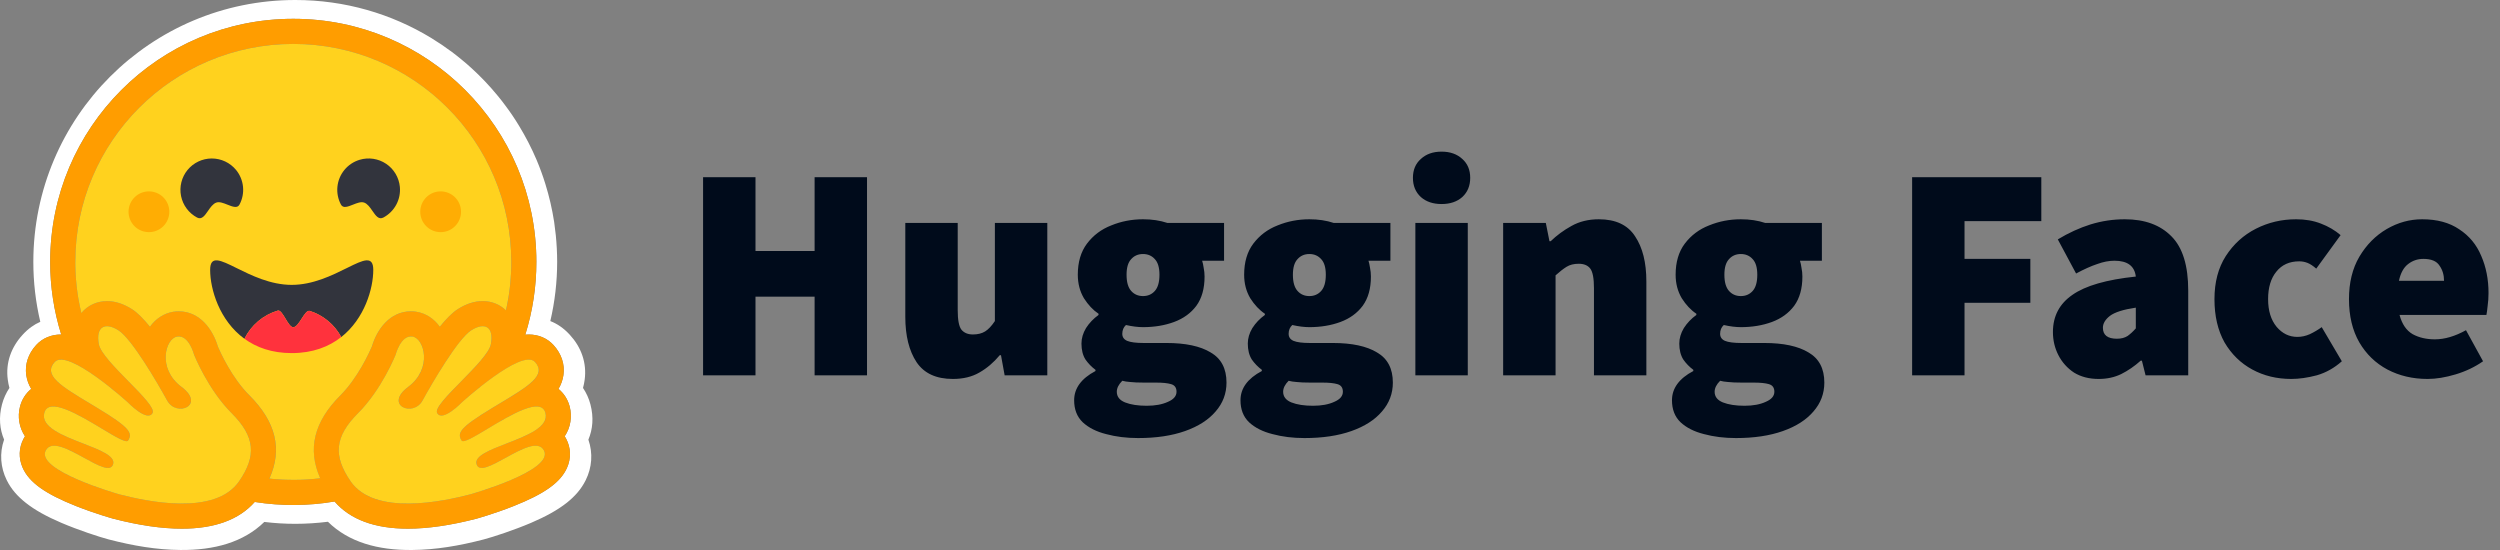 <?xml version="1.0" encoding="UTF-8"?> <svg xmlns="http://www.w3.org/2000/svg" width="200" height="44" viewBox="0 0 200 44" fill="none"><rect x="0" y="0" width="200" height="44" fill="#808080" stroke="none"/><path d="M56.246 30.024V14.178H60.439V20.078H65.168V14.178H69.361V30.024H65.168V23.734H60.439V30.024H56.246ZM76.227 30.316C74.894 30.316 73.927 29.869 73.326 28.975C72.724 28.065 72.424 26.855 72.424 25.343V17.835H76.617V24.807C76.617 25.587 76.714 26.107 76.909 26.367C77.12 26.627 77.429 26.757 77.835 26.757C78.225 26.757 78.55 26.676 78.811 26.513C79.071 26.351 79.331 26.074 79.591 25.684V17.835H83.784V30.024H80.371L80.078 28.415H79.981C79.493 29 78.949 29.463 78.347 29.804C77.762 30.145 77.055 30.316 76.227 30.316ZM91.051 35.045C90.125 35.045 89.271 34.94 88.491 34.728C87.711 34.533 87.086 34.216 86.614 33.778C86.159 33.339 85.932 32.754 85.932 32.022C85.932 31.064 86.5 30.284 87.638 29.682V29.585C87.327 29.354 87.055 29.074 86.834 28.756C86.622 28.415 86.517 27.992 86.517 27.488C86.517 27.066 86.639 26.651 86.882 26.245C87.142 25.839 87.476 25.489 87.882 25.197V25.099C87.443 24.807 87.053 24.392 86.712 23.856C86.387 23.303 86.224 22.678 86.224 21.979C86.224 20.971 86.468 20.143 86.956 19.493C87.459 18.826 88.109 18.339 88.906 18.03C89.702 17.705 90.547 17.542 91.441 17.542C92.156 17.542 92.806 17.64 93.391 17.835H97.925V20.858H96.17C96.219 21.004 96.26 21.191 96.292 21.418C96.341 21.646 96.365 21.881 96.365 22.125C96.365 23.084 96.146 23.864 95.707 24.466C95.268 25.051 94.675 25.481 93.927 25.758C93.18 26.034 92.351 26.172 91.441 26.172C91.035 26.172 90.58 26.115 90.076 26.001C89.881 26.18 89.783 26.416 89.783 26.708C89.783 26.968 89.913 27.155 90.173 27.269C90.45 27.383 90.888 27.439 91.49 27.439H93.318C94.846 27.439 96.024 27.692 96.853 28.195C97.698 28.683 98.12 29.487 98.12 30.608C98.12 31.486 97.828 32.258 97.243 32.925C96.674 33.591 95.861 34.111 94.805 34.484C93.749 34.858 92.497 35.045 91.051 35.045ZM91.441 23.686C91.831 23.686 92.148 23.547 92.392 23.271C92.635 22.995 92.757 22.564 92.757 21.979C92.757 21.41 92.635 20.996 92.392 20.736C92.148 20.46 91.831 20.322 91.441 20.322C91.051 20.322 90.734 20.46 90.49 20.736C90.246 20.996 90.125 21.41 90.125 21.979C90.125 22.564 90.246 22.995 90.49 23.271C90.734 23.547 91.051 23.686 91.441 23.686ZM91.734 32.461C92.416 32.461 92.985 32.356 93.44 32.144C93.895 31.949 94.122 31.681 94.122 31.34C94.122 31.015 93.976 30.812 93.684 30.73C93.407 30.649 93.009 30.608 92.489 30.608H91.538C91.051 30.608 90.677 30.592 90.417 30.56C90.173 30.544 89.962 30.511 89.783 30.462C89.491 30.755 89.344 31.047 89.344 31.34C89.344 31.73 89.564 32.014 90.003 32.193C90.458 32.372 91.035 32.461 91.734 32.461ZM104.359 35.045C103.432 35.045 102.579 34.94 101.799 34.728C101.019 34.533 100.393 34.216 99.922 33.778C99.467 33.339 99.239 32.754 99.239 32.022C99.239 31.064 99.808 30.284 100.946 29.682V29.585C100.634 29.354 100.362 29.074 100.141 28.756C99.93 28.415 99.824 27.992 99.824 27.488C99.824 27.066 99.946 26.651 100.19 26.245C100.45 25.839 100.783 25.489 101.19 25.197V25.099C100.751 24.807 100.361 24.392 100.019 23.856C99.694 23.303 99.532 22.678 99.532 21.979C99.532 20.971 99.776 20.143 100.263 19.493C100.767 18.826 101.417 18.339 102.213 18.03C103.01 17.705 103.855 17.542 104.748 17.542C105.464 17.542 106.114 17.64 106.699 17.835H111.233V20.858H109.478C109.526 21.004 109.567 21.191 109.6 21.418C109.648 21.646 109.673 21.881 109.673 22.125C109.673 23.084 109.453 23.864 109.014 24.466C108.576 25.051 107.983 25.481 107.235 25.758C106.487 26.034 105.659 26.172 104.748 26.172C104.342 26.172 103.887 26.115 103.383 26.001C103.188 26.18 103.091 26.416 103.091 26.708C103.091 26.968 103.221 27.155 103.481 27.269C103.757 27.383 104.196 27.439 104.797 27.439H106.626C108.153 27.439 109.331 27.692 110.16 28.195C111.005 28.683 111.428 29.487 111.428 30.608C111.428 31.486 111.135 32.258 110.55 32.925C109.981 33.591 109.169 34.111 108.113 34.484C107.056 34.858 105.805 35.045 104.359 35.045ZM104.748 23.686C105.138 23.686 105.455 23.547 105.699 23.271C105.943 22.995 106.065 22.564 106.065 21.979C106.065 21.41 105.943 20.996 105.699 20.736C105.455 20.46 105.138 20.322 104.748 20.322C104.359 20.322 104.041 20.46 103.798 20.736C103.554 20.996 103.432 21.41 103.432 21.979C103.432 22.564 103.554 22.995 103.798 23.271C104.041 23.547 104.359 23.686 104.748 23.686ZM105.041 32.461C105.724 32.461 106.292 32.356 106.748 32.144C107.202 31.949 107.43 31.681 107.43 31.34C107.43 31.015 107.284 30.812 106.991 30.73C106.715 30.649 106.317 30.608 105.797 30.608H104.846C104.359 30.608 103.985 30.592 103.725 30.56C103.481 30.544 103.27 30.511 103.091 30.462C102.798 30.755 102.652 31.047 102.652 31.34C102.652 31.73 102.872 32.014 103.31 32.193C103.765 32.372 104.342 32.461 105.041 32.461ZM113.229 30.024V17.835H117.422V30.024H113.229ZM115.326 16.323C114.643 16.323 114.091 16.137 113.668 15.763C113.246 15.373 113.034 14.861 113.034 14.227C113.034 13.593 113.246 13.089 113.668 12.716C114.091 12.325 114.643 12.131 115.326 12.131C116.008 12.131 116.561 12.325 116.983 12.716C117.406 13.089 117.617 13.593 117.617 14.227C117.617 14.861 117.406 15.373 116.983 15.763C116.561 16.137 116.008 16.323 115.326 16.323ZM120.252 30.024V17.835H123.665L123.957 19.297H124.055C124.542 18.826 125.095 18.42 125.713 18.079C126.346 17.721 127.078 17.542 127.907 17.542C129.255 17.542 130.222 17.997 130.808 18.908C131.409 19.801 131.709 21.004 131.709 22.515V30.024H127.517V23.052C127.517 22.272 127.419 21.752 127.224 21.491C127.029 21.231 126.72 21.101 126.298 21.101C125.908 21.101 125.583 21.183 125.323 21.345C125.062 21.508 124.77 21.735 124.445 22.028V30.024H120.252ZM138.877 35.045C137.951 35.045 137.098 34.94 136.317 34.728C135.538 34.533 134.912 34.216 134.441 33.778C133.985 33.339 133.758 32.754 133.758 32.022C133.758 31.064 134.327 30.284 135.464 29.682V29.585C135.153 29.354 134.881 29.074 134.66 28.756C134.449 28.415 134.343 27.992 134.343 27.488C134.343 27.066 134.465 26.651 134.709 26.245C134.969 25.839 135.302 25.489 135.708 25.197V25.099C135.269 24.807 134.879 24.392 134.538 23.856C134.213 23.303 134.05 22.678 134.05 21.979C134.05 20.971 134.294 20.143 134.782 19.493C135.286 18.826 135.936 18.339 136.732 18.03C137.528 17.705 138.373 17.542 139.267 17.542C139.982 17.542 140.632 17.64 141.217 17.835H145.751V20.858H143.996C144.045 21.004 144.086 21.191 144.118 21.418C144.167 21.646 144.191 21.881 144.191 22.125C144.191 23.084 143.972 23.864 143.533 24.466C143.094 25.051 142.501 25.481 141.754 25.758C141.006 26.034 140.177 26.172 139.267 26.172C138.861 26.172 138.406 26.115 137.902 26.001C137.707 26.18 137.61 26.416 137.61 26.708C137.61 26.968 137.74 27.155 138 27.269C138.276 27.383 138.715 27.439 139.316 27.439H141.144C142.672 27.439 143.85 27.692 144.679 28.195C145.524 28.683 145.947 29.487 145.947 30.608C145.947 31.486 145.654 32.258 145.069 32.925C144.5 33.591 143.688 34.111 142.631 34.484C141.575 34.858 140.323 35.045 138.877 35.045ZM139.267 23.686C139.657 23.686 139.974 23.547 140.218 23.271C140.462 22.995 140.583 22.564 140.583 21.979C140.583 21.41 140.462 20.996 140.218 20.736C139.974 20.46 139.657 20.322 139.267 20.322C138.877 20.322 138.56 20.46 138.317 20.736C138.073 20.996 137.951 21.41 137.951 21.979C137.951 22.564 138.073 22.995 138.317 23.271C138.56 23.547 138.877 23.686 139.267 23.686ZM139.56 32.461C140.242 32.461 140.811 32.356 141.266 32.144C141.721 31.949 141.949 31.681 141.949 31.34C141.949 31.015 141.802 30.812 141.51 30.73C141.234 30.649 140.835 30.608 140.315 30.608H139.365C138.877 30.608 138.503 30.592 138.243 30.56C138 30.544 137.788 30.511 137.61 30.462C137.317 30.755 137.171 31.047 137.171 31.34C137.171 31.73 137.39 32.014 137.829 32.193C138.284 32.372 138.861 32.461 139.56 32.461ZM152.97 30.024V14.178H163.305V17.689H157.162V20.711H162.428V24.222H157.162V30.024H152.97ZM167.891 30.316C167.127 30.316 166.469 30.145 165.916 29.804C165.389 29.456 164.96 28.978 164.673 28.415C164.38 27.846 164.234 27.228 164.234 26.562C164.234 25.294 164.754 24.303 165.794 23.588C166.834 22.857 168.525 22.369 170.865 22.125C170.767 21.28 170.198 20.858 169.158 20.858C168.72 20.858 168.256 20.947 167.769 21.126C167.281 21.288 166.721 21.54 166.087 21.881L164.624 19.151C165.486 18.631 166.355 18.233 167.232 17.957C168.125 17.681 169.053 17.541 169.987 17.542C171.58 17.542 172.823 17.997 173.717 18.908C174.611 19.801 175.058 21.248 175.058 23.247V30.024H171.645L171.352 28.853H171.255C170.767 29.292 170.247 29.65 169.695 29.926C169.158 30.186 168.557 30.316 167.891 30.316ZM169.353 27.098C169.695 27.098 169.979 27.025 170.207 26.879C170.434 26.716 170.653 26.513 170.865 26.27V24.612C169.873 24.758 169.183 24.977 168.793 25.27C168.419 25.563 168.232 25.88 168.232 26.221C168.232 26.806 168.606 27.098 169.353 27.098ZM183.3 30.316C182.147 30.316 181.106 30.064 180.18 29.56C179.254 29.057 178.514 28.333 177.962 27.391C177.425 26.432 177.157 25.278 177.157 23.929C177.157 22.58 177.458 21.435 178.059 20.492C178.677 19.533 179.481 18.802 180.473 18.298C181.464 17.794 182.536 17.542 183.69 17.542C184.422 17.542 185.08 17.656 185.665 17.884C186.266 18.111 186.794 18.42 187.249 18.81L185.299 21.491C185.039 21.264 184.804 21.11 184.592 21.028C184.383 20.947 184.159 20.906 183.934 20.907C183.154 20.907 182.545 21.183 182.106 21.735C181.667 22.272 181.448 23.003 181.448 23.929C181.448 24.856 181.675 25.595 182.13 26.148C182.585 26.684 183.138 26.952 183.788 26.952C184.129 26.952 184.462 26.879 184.787 26.733C185.121 26.575 185.439 26.387 185.738 26.172L187.347 28.902C186.746 29.439 186.079 29.812 185.348 30.024C184.617 30.218 183.934 30.316 183.3 30.316ZM194.207 30.316C193.021 30.316 191.948 30.064 190.989 29.56C190.047 29.057 189.299 28.333 188.746 27.391C188.194 26.432 187.918 25.278 187.918 23.929C187.918 22.613 188.194 21.483 188.746 20.541C189.315 19.582 190.047 18.843 190.94 18.322C191.834 17.802 192.777 17.542 193.768 17.542C194.971 17.542 195.962 17.811 196.742 18.347C197.539 18.867 198.124 19.574 198.497 20.468C198.887 21.361 199.082 22.353 199.082 23.442C199.082 23.799 199.058 24.149 199.009 24.49C198.977 24.815 198.944 25.051 198.912 25.197H191.964C192.159 25.928 192.509 26.44 193.012 26.733C193.516 27.009 194.109 27.147 194.792 27.147C195.572 27.147 196.401 26.903 197.279 26.416L198.644 28.902C197.994 29.357 197.262 29.707 196.45 29.95C195.637 30.194 194.89 30.316 194.207 30.316ZM191.915 22.466H195.523C195.523 21.995 195.401 21.589 195.158 21.248C194.93 20.89 194.5 20.711 193.866 20.711C193.411 20.711 193.004 20.85 192.647 21.126C192.289 21.402 192.045 21.849 191.915 22.466Z" fill="#000B1B"></path><path d="M47.233 32.345C47.11 31.879 46.91 31.436 46.641 31.035C46.699 30.824 46.742 30.61 46.772 30.393C46.962 29.018 46.486 27.759 45.587 26.785C45.1 26.253 44.579 25.901 44.026 25.686C44.389 24.134 44.572 22.546 44.573 20.952C44.573 20.225 44.532 19.512 44.463 18.809C44.427 18.459 44.384 18.108 44.333 17.76C44.174 16.73 43.94 15.714 43.63 14.72C43.428 14.066 43.193 13.423 42.928 12.793C42.53 11.859 42.065 10.955 41.538 10.088C41.191 9.511 40.814 8.953 40.408 8.417C40.209 8.146 40.002 7.882 39.786 7.624C39.147 6.847 38.452 6.117 37.707 5.441C37.46 5.213 37.206 4.994 36.944 4.782C36.688 4.568 36.425 4.36 36.157 4.16C35.617 3.758 35.059 3.381 34.485 3.031C31.314 1.104 27.595 0 23.62 0C12.047 0 2.667 9.38 2.667 20.953C2.666 22.567 2.853 24.175 3.224 25.745C2.727 25.961 2.25 26.297 1.808 26.784C0.91 27.758 0.433 29.012 0.624 30.387C0.653 30.606 0.696 30.822 0.754 31.035C0.486 31.436 0.286 31.879 0.162 32.345C-0.114 33.395 -0.023 34.341 0.328 35.17C-0.054 36.255 0.042 37.409 0.539 38.413C0.9 39.145 1.417 39.712 2.054 40.219C2.812 40.821 3.761 41.334 4.905 41.824C6.27 42.407 7.936 42.954 8.694 43.154C10.651 43.661 12.528 43.982 14.431 43.998C17.141 44.023 19.475 43.386 21.146 41.755C21.967 41.855 22.793 41.906 23.62 41.906C24.494 41.904 25.366 41.849 26.234 41.741C27.901 43.382 30.244 44.025 32.964 43.999C34.866 43.984 36.742 43.663 38.695 43.155C39.458 42.955 41.123 42.408 42.489 41.826C43.634 41.334 44.582 40.822 45.345 40.22C45.977 39.714 46.494 39.147 46.856 38.414C47.358 37.41 47.448 36.256 47.071 35.172C47.419 34.343 47.509 33.394 47.233 32.345ZM45.291 35.1C45.676 35.83 45.701 36.655 45.361 37.422C44.847 38.587 43.569 39.503 41.086 40.487C39.543 41.1 38.129 41.491 38.117 41.495C36.075 42.024 34.228 42.293 32.63 42.293C29.983 42.293 28.014 41.563 26.765 40.12C24.652 40.48 22.495 40.492 20.379 40.156C19.128 41.575 17.17 42.293 14.545 42.293C12.947 42.293 11.1 42.024 9.059 41.495C9.046 41.491 7.633 41.1 6.089 40.487C3.607 39.503 2.328 38.587 1.814 37.422C1.475 36.655 1.499 35.83 1.884 35.1C1.92 35.033 1.957 34.966 1.998 34.903C1.768 34.556 1.613 34.165 1.545 33.755C1.476 33.345 1.495 32.925 1.601 32.523C1.753 31.942 2.069 31.459 2.498 31.113C2.291 30.773 2.156 30.396 2.099 30.003C1.976 29.148 2.26 28.295 2.898 27.599C3.395 27.058 4.097 26.76 4.875 26.76H4.896C4.31 24.88 4.012 22.922 4.014 20.952C4.014 10.212 12.721 1.505 23.463 1.505C34.205 1.505 42.912 10.211 42.912 20.952C42.913 22.927 42.614 24.89 42.024 26.774C42.117 26.765 42.21 26.76 42.3 26.76C43.078 26.76 43.78 27.058 44.277 27.6C44.915 28.295 45.199 29.149 45.076 30.003C45.019 30.396 44.884 30.774 44.678 31.113C45.106 31.46 45.422 31.943 45.575 32.523C45.68 32.926 45.699 33.346 45.63 33.756C45.562 34.166 45.407 34.557 45.177 34.903C45.218 34.966 45.256 35.033 45.291 35.1Z" fill="white"></path><path d="M45.177 34.903C45.407 34.557 45.562 34.166 45.63 33.756C45.699 33.346 45.68 32.926 45.575 32.523C45.422 31.943 45.106 31.46 44.678 31.113C44.884 30.774 45.019 30.397 45.076 30.004C45.199 29.149 44.916 28.296 44.277 27.6C43.78 27.058 43.078 26.76 42.3 26.76C42.209 26.76 42.117 26.765 42.024 26.774C42.613 24.89 42.912 22.927 42.91 20.953C42.91 10.213 34.203 1.505 23.462 1.505C12.722 1.505 4.013 10.212 4.013 20.953C4.011 22.922 4.309 24.88 4.895 26.76H4.875C4.097 26.76 3.394 27.058 2.897 27.599C2.26 28.295 1.976 29.149 2.099 30.003C2.155 30.396 2.291 30.774 2.497 31.113C2.069 31.46 1.753 31.943 1.6 32.523C1.495 32.925 1.476 33.346 1.545 33.756C1.613 34.166 1.768 34.557 1.998 34.903C1.957 34.967 1.919 35.033 1.884 35.101C1.5 35.831 1.475 36.655 1.814 37.423C2.329 38.587 3.607 39.504 6.089 40.488C7.633 41.1 9.046 41.492 9.059 41.495C11.101 42.025 12.947 42.294 14.545 42.294C17.17 42.294 19.128 41.576 20.379 40.157C22.495 40.493 24.652 40.481 26.765 40.121C28.014 41.563 29.983 42.294 32.63 42.294C34.229 42.294 36.075 42.025 38.117 41.495C38.129 41.492 39.542 41.1 41.086 40.488C43.569 39.504 44.847 38.587 45.361 37.423C45.701 36.655 45.676 35.831 45.292 35.101C45.256 35.033 45.218 34.967 45.177 34.903ZM19.484 37.937C19.377 38.125 19.261 38.309 19.138 38.488C18.815 38.961 18.39 39.322 17.896 39.592C16.953 40.106 15.758 40.286 14.545 40.286C12.629 40.286 10.664 39.837 9.562 39.551C9.508 39.537 2.812 37.646 3.66 36.036C3.802 35.766 4.037 35.657 4.333 35.657C5.526 35.657 7.7 37.435 8.634 37.435C8.843 37.435 8.99 37.346 9.05 37.129C9.448 35.701 2.999 35.101 3.543 33.034C3.638 32.668 3.898 32.519 4.264 32.519C5.842 32.519 9.384 35.294 10.125 35.294C10.182 35.294 10.222 35.278 10.245 35.243L10.254 35.227C10.602 34.653 10.402 34.235 8.02 32.776L7.791 32.637C5.17 31.05 3.33 30.096 4.377 28.957C4.497 28.825 4.668 28.767 4.875 28.767C5.121 28.767 5.418 28.849 5.746 28.987C7.131 29.571 9.049 31.163 9.851 31.858C10.087 32.063 10.226 32.189 10.226 32.189C10.226 32.189 11.241 33.244 11.855 33.244C11.996 33.244 12.116 33.189 12.197 33.051C12.633 32.318 8.156 28.925 7.903 27.525C7.732 26.577 8.023 26.096 8.562 26.096C8.818 26.096 9.13 26.205 9.475 26.424C10.546 27.104 12.611 30.654 13.368 32.035C13.621 32.498 14.054 32.694 14.444 32.694C15.218 32.694 15.823 31.924 14.515 30.947C12.549 29.475 13.239 27.071 14.178 26.923C14.218 26.917 14.258 26.914 14.298 26.913C15.152 26.913 15.528 28.384 15.528 28.384C15.528 28.384 16.631 31.154 18.526 33.048C20.246 34.767 20.486 36.177 19.484 37.937ZM25.612 38.261L25.514 38.273L25.346 38.292C25.258 38.301 25.17 38.31 25.081 38.318L24.995 38.326L24.916 38.333L24.804 38.342C24.763 38.344 24.722 38.348 24.68 38.35L24.557 38.358L24.53 38.36L24.433 38.366L24.392 38.368L24.277 38.374L24.143 38.379L24.021 38.383L23.94 38.386H23.899C23.874 38.386 23.849 38.387 23.824 38.387H23.783C23.758 38.387 23.733 38.387 23.708 38.389L23.605 38.39H23.461C23.348 38.39 23.235 38.389 23.123 38.387L23.032 38.385C23.006 38.385 22.98 38.383 22.954 38.382L22.858 38.379L22.738 38.375L22.63 38.37L22.602 38.369L22.499 38.364C22.47 38.362 22.442 38.361 22.413 38.359L22.347 38.355C22.263 38.349 22.18 38.343 22.096 38.337L22.009 38.33L21.898 38.321L21.769 38.309C21.697 38.302 21.625 38.295 21.553 38.287H21.55C22.601 35.941 22.069 33.75 19.944 31.626C18.551 30.234 17.623 28.178 17.431 27.727C17.042 26.391 16.011 24.906 14.3 24.906C14.155 24.907 14.011 24.918 13.867 24.941C13.118 25.058 12.462 25.49 11.995 26.14C11.489 25.511 10.998 25.012 10.554 24.729C9.884 24.305 9.216 24.089 8.565 24.089C7.753 24.089 7.026 24.423 6.52 25.028L6.507 25.044L6.479 24.924L6.478 24.919C6.381 24.507 6.3 24.091 6.235 23.673C6.235 23.67 6.235 23.668 6.234 23.665L6.219 23.57C6.212 23.519 6.204 23.468 6.197 23.417C6.191 23.374 6.185 23.332 6.179 23.289C6.174 23.247 6.168 23.204 6.163 23.162C6.157 23.119 6.152 23.076 6.147 23.034C6.142 22.993 6.138 22.953 6.133 22.912L6.132 22.902C6.111 22.715 6.093 22.528 6.078 22.341L6.07 22.232C6.068 22.203 6.066 22.173 6.064 22.142C6.064 22.136 6.063 22.128 6.063 22.122L6.055 22.002C6.052 21.958 6.05 21.915 6.048 21.871C6.046 21.828 6.043 21.785 6.041 21.741L6.037 21.627L6.035 21.593L6.032 21.487L6.03 21.398C6.03 21.362 6.028 21.326 6.027 21.291L6.025 21.178C6.025 21.14 6.025 21.103 6.024 21.066C6.023 21.028 6.024 20.991 6.024 20.953C6.024 11.322 13.833 3.513 23.465 3.513C33.097 3.513 40.905 11.321 40.905 20.953V21.178C40.905 21.216 40.904 21.253 40.903 21.291C40.903 21.322 40.902 21.352 40.901 21.384C40.901 21.412 40.9 21.439 40.899 21.466C40.899 21.501 40.897 21.536 40.896 21.572V21.575C40.893 21.651 40.889 21.727 40.886 21.804L40.885 21.829L40.879 21.943L40.873 22.034C40.861 22.248 40.844 22.462 40.823 22.676V22.679C40.82 22.719 40.815 22.759 40.811 22.799C40.801 22.892 40.791 22.986 40.78 23.079L40.769 23.172L40.754 23.282C40.749 23.323 40.743 23.363 40.738 23.403C40.731 23.448 40.725 23.492 40.718 23.537L40.702 23.642L40.683 23.762C40.677 23.802 40.67 23.841 40.663 23.881C40.655 23.921 40.649 23.96 40.642 24C40.628 24.079 40.614 24.158 40.599 24.237C40.568 24.395 40.536 24.551 40.502 24.708C40.494 24.747 40.485 24.786 40.476 24.825C39.985 24.348 39.335 24.088 38.618 24.088C37.968 24.088 37.299 24.303 36.629 24.727C36.185 25.01 35.694 25.509 35.189 26.138C34.72 25.488 34.065 25.057 33.316 24.939C33.173 24.916 33.029 24.905 32.884 24.905C31.172 24.905 30.142 26.39 29.752 27.726C29.559 28.177 28.632 30.232 27.236 31.626C25.113 33.743 24.577 35.925 25.612 38.261ZM43.617 33.565L43.61 33.585C43.605 33.598 43.601 33.611 43.595 33.624C43.587 33.644 43.578 33.663 43.569 33.682C43.547 33.727 43.522 33.772 43.494 33.814C43.455 33.871 43.413 33.926 43.367 33.978C43.357 33.99 43.347 34.001 43.335 34.013C43.319 34.031 43.301 34.048 43.284 34.065C42.974 34.373 42.502 34.642 41.968 34.889C41.908 34.916 41.846 34.943 41.784 34.971L41.723 34.998C41.681 35.016 41.64 35.035 41.597 35.052C41.555 35.07 41.513 35.088 41.47 35.105L41.342 35.159C41.042 35.282 40.734 35.4 40.434 35.516L40.306 35.566L40.178 35.616C40.094 35.649 40.011 35.681 39.929 35.714L39.807 35.764L39.687 35.813L39.627 35.837C39.588 35.854 39.55 35.87 39.511 35.887C38.628 36.266 37.993 36.651 38.127 37.129C38.13 37.143 38.135 37.156 38.139 37.168C38.151 37.204 38.167 37.237 38.188 37.269C38.2 37.288 38.213 37.305 38.229 37.321C38.386 37.484 38.671 37.459 39.032 37.329C39.061 37.319 39.091 37.307 39.121 37.295C39.142 37.288 39.162 37.279 39.183 37.271L39.214 37.258C39.296 37.223 39.383 37.184 39.473 37.141C39.495 37.131 39.517 37.121 39.54 37.109C39.98 36.894 40.479 36.604 40.975 36.34C41.051 36.298 41.127 36.259 41.203 36.22C41.326 36.156 41.451 36.094 41.577 36.035C42.046 35.814 42.487 35.658 42.842 35.658C43.008 35.658 43.155 35.692 43.277 35.77L43.298 35.784C43.359 35.827 43.413 35.881 43.457 35.943C43.467 35.957 43.478 35.972 43.487 35.987C43.497 36.003 43.506 36.02 43.515 36.036C43.69 36.369 43.543 36.713 43.2 37.051C42.871 37.375 42.359 37.693 41.776 37.987C41.733 38.009 41.69 38.031 41.646 38.052C39.913 38.903 37.644 39.544 37.612 39.552C37.007 39.708 36.142 39.914 35.168 40.068L35.024 40.091L35.001 40.094C34.78 40.127 34.558 40.157 34.336 40.182L34.316 40.184C33.912 40.23 33.497 40.263 33.083 40.277H33.076C32.927 40.283 32.778 40.285 32.629 40.285H32.458C32.23 40.282 32.003 40.272 31.776 40.255C31.771 40.255 31.765 40.255 31.76 40.253C31.679 40.247 31.598 40.239 31.517 40.231C31.378 40.216 31.239 40.197 31.101 40.176C31.047 40.167 30.989 40.157 30.934 40.148C30.909 40.143 30.884 40.138 30.859 40.133L30.853 40.132C30.773 40.117 30.693 40.1 30.614 40.082C30.568 40.072 30.522 40.061 30.477 40.049L30.45 40.042C30.427 40.036 30.405 40.03 30.383 40.024L30.371 40.021L30.3 40.001C30.274 39.993 30.248 39.986 30.223 39.978L30.214 39.975L30.147 39.955C30.121 39.947 30.096 39.939 30.071 39.931C30.05 39.924 30.03 39.917 30.009 39.91L29.964 39.894C29.92 39.879 29.877 39.863 29.834 39.846L29.793 39.83L29.759 39.817C29.694 39.791 29.629 39.763 29.565 39.734L29.522 39.714L29.515 39.711C29.5 39.704 29.485 39.697 29.469 39.69C29.44 39.676 29.41 39.661 29.381 39.646L29.372 39.642L29.33 39.619C29.255 39.58 29.181 39.538 29.108 39.494L29.069 39.469C29.048 39.457 29.03 39.444 29.01 39.432L28.959 39.398C28.94 39.385 28.921 39.372 28.903 39.359L28.87 39.336C28.835 39.311 28.801 39.285 28.767 39.259C28.749 39.245 28.731 39.231 28.714 39.218C28.674 39.186 28.636 39.154 28.598 39.12L28.596 39.119C28.559 39.087 28.523 39.054 28.488 39.02L28.486 39.018C28.468 39 28.45 38.983 28.432 38.964C28.414 38.946 28.396 38.928 28.379 38.91C28.361 38.892 28.344 38.873 28.327 38.854C28.31 38.836 28.294 38.818 28.278 38.799L28.273 38.793C28.189 38.697 28.112 38.596 28.04 38.491L28.011 38.449C27.992 38.421 27.974 38.393 27.955 38.364L27.901 38.281C27.874 38.24 27.848 38.199 27.823 38.158C27.805 38.128 27.787 38.099 27.769 38.069C27.754 38.044 27.739 38.019 27.725 37.994C27.717 37.98 27.709 37.966 27.701 37.953C27.694 37.938 27.685 37.924 27.677 37.909L27.664 37.886C27.66 37.879 27.658 37.877 27.656 37.872C27.64 37.844 27.625 37.816 27.61 37.788C27.604 37.776 27.597 37.763 27.59 37.751L27.569 37.712L27.549 37.672L27.509 37.592C27.503 37.579 27.497 37.566 27.49 37.553C27.477 37.525 27.464 37.497 27.451 37.469C27.446 37.458 27.441 37.447 27.436 37.435C27.418 37.397 27.401 37.358 27.386 37.319C27.375 37.293 27.365 37.267 27.354 37.241C27.325 37.165 27.297 37.088 27.271 37.011C27.264 36.988 27.256 36.965 27.249 36.942C27.233 36.89 27.218 36.837 27.204 36.784C27.188 36.722 27.174 36.66 27.161 36.597C27.154 36.56 27.147 36.522 27.141 36.485C27.135 36.448 27.129 36.411 27.125 36.374C27.116 36.3 27.109 36.227 27.105 36.153C27.105 36.141 27.104 36.128 27.104 36.116C27.102 36.092 27.102 36.067 27.102 36.043C27.089 35.06 27.587 34.114 28.65 33.051C30.545 31.158 31.648 28.387 31.648 28.387C31.648 28.387 31.678 28.271 31.74 28.104C31.761 28.048 31.782 27.993 31.805 27.939C31.831 27.877 31.859 27.816 31.889 27.756L31.898 27.739C31.936 27.662 31.978 27.588 32.023 27.515C32.033 27.499 32.044 27.482 32.056 27.465C32.089 27.415 32.125 27.367 32.162 27.319C32.191 27.283 32.222 27.248 32.255 27.215C32.364 27.102 32.49 27.009 32.632 26.96L32.65 26.954C32.662 26.95 32.674 26.947 32.686 26.943C32.7 26.939 32.714 26.936 32.729 26.933L32.735 26.932C32.765 26.926 32.795 26.922 32.826 26.92H32.829C32.845 26.92 32.861 26.918 32.877 26.918C32.917 26.918 32.958 26.922 32.998 26.928C33.169 26.955 33.332 27.056 33.472 27.213L33.49 27.235C33.536 27.289 33.578 27.346 33.614 27.406C33.642 27.45 33.668 27.497 33.693 27.546C33.703 27.567 33.712 27.585 33.721 27.606C33.726 27.616 33.731 27.626 33.735 27.637C33.744 27.657 33.753 27.678 33.761 27.7C33.809 27.823 33.846 27.95 33.873 28.08C33.901 28.22 33.917 28.362 33.921 28.505C33.923 28.568 33.923 28.632 33.921 28.696C33.92 28.72 33.919 28.745 33.917 28.77C33.898 29.043 33.839 29.312 33.74 29.569C33.73 29.594 33.719 29.62 33.709 29.645C33.66 29.764 33.602 29.878 33.538 29.989C33.5 30.052 33.46 30.114 33.418 30.177L33.391 30.214C33.29 30.356 33.177 30.489 33.053 30.612C32.931 30.734 32.8 30.847 32.662 30.95C32.523 31.052 32.393 31.166 32.273 31.29C31.927 31.653 31.846 31.973 31.924 32.216C31.933 32.243 31.944 32.27 31.957 32.296C31.985 32.352 32.023 32.404 32.068 32.449L32.08 32.462C32.092 32.474 32.106 32.486 32.119 32.497L32.133 32.508C32.167 32.534 32.202 32.557 32.239 32.577C32.25 32.583 32.26 32.588 32.272 32.594C32.323 32.619 32.376 32.639 32.431 32.655L32.446 32.659L32.466 32.664L32.484 32.669L32.503 32.673L32.522 32.677L32.541 32.68C32.554 32.682 32.568 32.684 32.581 32.686L32.595 32.688L32.619 32.691L32.633 32.692L32.658 32.694H32.672L32.697 32.695H32.777L32.8 32.694L32.826 32.692L32.858 32.689L32.888 32.685C32.895 32.685 32.901 32.684 32.908 32.682C33.014 32.667 33.116 32.637 33.214 32.594C33.234 32.585 33.255 32.576 33.273 32.566C33.314 32.545 33.353 32.523 33.391 32.497C33.444 32.463 33.493 32.424 33.54 32.382L33.573 32.351C33.578 32.346 33.583 32.341 33.588 32.336C33.62 32.304 33.65 32.27 33.677 32.235C33.727 32.173 33.77 32.107 33.808 32.037C34.259 31.219 34.731 30.412 35.224 29.618L35.291 29.51L35.36 29.401C35.394 29.346 35.428 29.292 35.463 29.238L35.498 29.184L35.567 29.076C35.66 28.933 35.753 28.79 35.847 28.649L35.917 28.545C36.058 28.336 36.198 28.133 36.337 27.94L36.407 27.845C36.558 27.636 36.716 27.432 36.879 27.232L36.944 27.155C36.955 27.142 36.965 27.129 36.977 27.116L37.041 27.042C37.051 27.03 37.061 27.018 37.072 27.006L37.134 26.937L37.165 26.903C37.195 26.871 37.225 26.839 37.256 26.807C37.277 26.786 37.296 26.766 37.316 26.747C37.433 26.627 37.561 26.52 37.7 26.427L37.732 26.407L37.764 26.386C37.785 26.373 37.806 26.361 37.828 26.349C38.371 26.041 38.822 26.018 39.081 26.277C39.238 26.434 39.325 26.694 39.321 27.056C39.321 27.073 39.321 27.088 39.319 27.105V27.123C39.319 27.139 39.318 27.156 39.317 27.173C39.317 27.193 39.314 27.214 39.312 27.235C39.31 27.255 39.309 27.271 39.307 27.289C39.307 27.294 39.306 27.3 39.305 27.305C39.303 27.321 39.301 27.337 39.299 27.354C39.299 27.358 39.299 27.363 39.297 27.368C39.295 27.39 39.292 27.412 39.288 27.434C39.285 27.454 39.282 27.474 39.278 27.494C39.277 27.505 39.274 27.517 39.272 27.528C39.267 27.561 39.259 27.593 39.249 27.625C39.231 27.684 39.21 27.743 39.184 27.799C39.173 27.824 39.161 27.849 39.15 27.873C39.125 27.923 39.097 27.974 39.066 28.027C39.05 28.053 39.035 28.079 39.017 28.106L38.992 28.147C38.965 28.189 38.938 28.23 38.91 28.272C38.881 28.314 38.85 28.358 38.818 28.401C38.775 28.459 38.73 28.518 38.683 28.578L38.647 28.623C38.545 28.75 38.441 28.874 38.335 28.996L38.251 29.092L38.207 29.14C38.149 29.206 38.09 29.271 38.03 29.335L37.985 29.384C37.955 29.417 37.923 29.45 37.893 29.483C37.862 29.517 37.831 29.55 37.8 29.583L37.705 29.683L37.609 29.783C37.577 29.816 37.545 29.85 37.512 29.884L37.317 30.085C36.384 31.042 35.4 31.996 35.068 32.59C35.045 32.629 35.026 32.669 35.007 32.71C34.96 32.818 34.94 32.91 34.954 32.985C34.958 33.01 34.967 33.034 34.98 33.055C34.998 33.087 35.021 33.117 35.047 33.144C35.059 33.156 35.072 33.167 35.086 33.178C35.154 33.226 35.237 33.251 35.321 33.249H35.347L35.374 33.247L35.401 33.244L35.424 33.24C35.427 33.24 35.43 33.24 35.433 33.239L35.453 33.235L35.459 33.234L35.481 33.229L35.489 33.227L35.514 33.221L35.542 33.212C35.561 33.206 35.58 33.2 35.599 33.193C35.641 33.178 35.682 33.161 35.722 33.142C35.732 33.137 35.742 33.132 35.752 33.127L35.783 33.112C35.823 33.092 35.862 33.07 35.903 33.046C35.934 33.027 35.966 33.008 35.998 32.987L36.029 32.967C36.039 32.961 36.049 32.954 36.059 32.946L36.09 32.926L36.106 32.914L36.15 32.884C36.191 32.855 36.23 32.826 36.269 32.796L36.273 32.794L36.334 32.746C36.419 32.679 36.499 32.612 36.572 32.548L36.62 32.506L36.624 32.502L36.65 32.48C36.709 32.426 36.762 32.377 36.806 32.335L36.824 32.318L36.867 32.277L36.893 32.251L36.902 32.242L36.905 32.24C36.927 32.218 36.927 32.218 36.949 32.195L36.951 32.194L36.959 32.186C36.962 32.183 36.965 32.181 36.969 32.177L36.972 32.174L36.981 32.166L37.028 32.125L37.054 32.101C37.067 32.09 37.081 32.078 37.095 32.064L37.127 32.036C37.132 32.032 37.138 32.027 37.144 32.022L37.176 31.993L37.225 31.95L37.251 31.928C37.351 31.841 37.473 31.736 37.612 31.617L37.67 31.569L37.764 31.489L37.861 31.409C37.988 31.304 38.124 31.192 38.268 31.076L38.362 31C38.443 30.936 38.526 30.87 38.61 30.805C38.643 30.778 38.678 30.752 38.712 30.726C38.798 30.659 38.885 30.593 38.971 30.528C39.169 30.379 39.372 30.23 39.578 30.084L39.667 30.022C39.728 29.98 39.79 29.937 39.852 29.895L39.908 29.858C40.019 29.783 40.13 29.71 40.243 29.639L40.299 29.603L40.354 29.569C40.41 29.535 40.465 29.5 40.52 29.468L40.575 29.435L40.685 29.371C40.721 29.35 40.757 29.329 40.793 29.309L40.815 29.297L40.9 29.25C40.936 29.231 40.971 29.212 41.007 29.194L41.06 29.167L41.111 29.141C41.228 29.082 41.347 29.028 41.468 28.978C41.484 28.971 41.501 28.965 41.517 28.957C41.549 28.944 41.581 28.931 41.614 28.92C41.645 28.91 41.677 28.898 41.708 28.887C41.736 28.878 41.764 28.869 41.791 28.861L41.799 28.858C41.814 28.854 41.828 28.849 41.842 28.846L41.846 28.845C41.875 28.836 41.904 28.829 41.934 28.822H41.936C41.979 28.811 42.021 28.803 42.062 28.796C42.076 28.794 42.09 28.791 42.103 28.789C42.143 28.784 42.183 28.779 42.223 28.777C42.248 28.775 42.274 28.774 42.299 28.774H42.318C42.344 28.774 42.369 28.776 42.394 28.778C42.405 28.778 42.416 28.78 42.427 28.782H42.432C42.443 28.783 42.454 28.785 42.465 28.787C42.476 28.789 42.487 28.791 42.497 28.794H42.501C42.512 28.796 42.522 28.799 42.533 28.802C42.62 28.826 42.701 28.87 42.768 28.932L42.774 28.938L42.786 28.949L42.797 28.962C42.89 29.059 42.966 29.17 43.024 29.291L43.033 29.311C43.052 29.357 43.068 29.405 43.078 29.454C43.108 29.59 43.1 29.732 43.055 29.863C43.035 29.921 43.011 29.976 42.983 30.03L42.964 30.064C42.892 30.184 42.808 30.296 42.711 30.398L42.691 30.42C42.645 30.468 42.598 30.515 42.55 30.559C42.534 30.574 42.518 30.588 42.502 30.603L42.478 30.625C42.427 30.67 42.375 30.713 42.323 30.756C42.314 30.764 42.304 30.771 42.295 30.779C42.259 30.808 42.221 30.838 42.182 30.868C42.047 30.971 41.91 31.071 41.77 31.167C41.687 31.223 41.602 31.28 41.514 31.338C41.35 31.445 41.185 31.55 41.019 31.653C40.971 31.683 40.922 31.713 40.873 31.743C40.42 32.022 39.919 32.319 39.383 32.643L39.245 32.727C39.093 32.82 38.95 32.908 38.815 32.992L38.748 33.035L38.619 33.117C38.568 33.15 38.519 33.181 38.471 33.213C38.434 33.236 38.399 33.259 38.364 33.282L38.296 33.327C38.262 33.349 38.229 33.37 38.196 33.393L38.164 33.413C38.13 33.436 38.096 33.459 38.064 33.48L38.012 33.516L37.95 33.559L37.893 33.599C37.802 33.663 37.713 33.727 37.625 33.793L37.594 33.816C37.559 33.843 37.526 33.869 37.493 33.895L37.451 33.928C37.38 33.986 37.315 34.041 37.257 34.093L37.228 34.119C37.212 34.134 37.196 34.149 37.18 34.164C37.17 34.174 37.16 34.184 37.149 34.195L37.134 34.209C37.101 34.242 37.069 34.276 37.038 34.311L37.023 34.328C36.989 34.367 36.959 34.405 36.933 34.441L36.922 34.458C36.892 34.502 36.866 34.548 36.843 34.596L36.835 34.613L36.83 34.625L36.826 34.635L36.821 34.649C36.819 34.654 36.816 34.662 36.815 34.67C36.805 34.697 36.798 34.725 36.794 34.754L36.791 34.77L36.789 34.783L36.788 34.797V34.869C36.788 34.875 36.788 34.882 36.79 34.888C36.79 34.891 36.79 34.895 36.791 34.899C36.791 34.905 36.792 34.911 36.793 34.917L36.797 34.942V34.943C36.799 34.952 36.801 34.96 36.803 34.968C36.805 34.976 36.807 34.985 36.809 34.993C36.817 35.019 36.826 35.045 36.836 35.07C36.836 35.072 36.838 35.074 36.838 35.076C36.841 35.082 36.844 35.088 36.847 35.095C36.858 35.121 36.871 35.146 36.884 35.172L36.899 35.197L36.914 35.224L36.93 35.25C36.933 35.254 36.936 35.258 36.939 35.262L36.944 35.268L36.95 35.273L36.956 35.278C36.96 35.281 36.965 35.283 36.969 35.286C36.974 35.288 36.979 35.29 36.984 35.292C36.99 35.294 36.995 35.295 37.001 35.297C37.133 35.327 37.406 35.217 37.769 35.025L37.834 34.991L37.944 34.931L37.998 34.901C38.036 34.88 38.076 34.857 38.116 34.834L38.188 34.793C38.668 34.517 39.241 34.162 39.833 33.816C39.888 33.784 39.944 33.752 39.999 33.719L40.111 33.648C40.167 33.616 40.223 33.584 40.279 33.553C40.517 33.417 40.758 33.288 41.001 33.163L41.111 33.108C41.183 33.072 41.255 33.037 41.327 33.003C41.464 32.937 41.604 32.875 41.744 32.817L41.821 32.785L41.831 32.782C42.239 32.62 42.609 32.52 42.909 32.52C42.974 32.519 43.038 32.525 43.102 32.536H43.104C43.125 32.539 43.144 32.544 43.163 32.548H43.166C43.194 32.555 43.221 32.563 43.247 32.574C43.268 32.582 43.288 32.591 43.308 32.601C43.394 32.645 43.467 32.709 43.522 32.788C43.526 32.795 43.531 32.802 43.535 32.809C43.555 32.84 43.573 32.872 43.587 32.906C43.595 32.926 43.603 32.946 43.611 32.968C43.618 32.99 43.624 33.011 43.631 33.034C43.68 33.208 43.675 33.393 43.617 33.565Z" fill="#FF9D00"></path><path fill-rule="evenodd" clip-rule="evenodd" d="M40.903 21.066V20.953C40.903 11.322 33.097 3.514 23.465 3.514C13.833 3.514 6.025 11.322 6.025 20.953L6.024 20.991C6.024 21.016 6.024 21.041 6.024 21.066C6.025 21.104 6.026 21.141 6.025 21.179L6.027 21.262L6.027 21.291L6.028 21.332C6.029 21.355 6.03 21.377 6.03 21.399L6.032 21.488L6.036 21.593L6.037 21.628L6.041 21.737V21.742L6.048 21.869V21.872C6.05 21.916 6.052 21.959 6.055 22.002C6.057 22.043 6.06 22.083 6.063 22.123L6.063 22.13C6.065 22.164 6.068 22.199 6.07 22.233L6.071 22.242C6.073 22.275 6.076 22.308 6.079 22.341L6.079 22.348L6.084 22.405C6.097 22.571 6.114 22.737 6.132 22.903L6.133 22.913L6.147 23.035L6.163 23.163C6.173 23.248 6.185 23.332 6.197 23.417C6.204 23.469 6.212 23.52 6.219 23.571L6.22 23.577C6.238 23.693 6.256 23.808 6.276 23.923C6.333 24.257 6.401 24.59 6.478 24.919L6.479 24.925L6.486 24.956C6.493 24.985 6.5 25.015 6.507 25.044L6.52 25.029C7.026 24.424 7.753 24.09 8.565 24.09C9.216 24.09 9.885 24.305 10.554 24.73C10.998 25.012 11.489 25.512 11.995 26.14C12.462 25.491 13.118 25.059 13.867 24.941C14.011 24.919 14.155 24.907 14.3 24.907C16.011 24.907 17.042 26.392 17.431 27.728C17.623 28.179 18.551 30.235 19.949 31.625C22.074 33.748 22.606 35.94 21.554 38.286H21.558C21.63 38.294 21.701 38.301 21.774 38.308C21.817 38.312 21.86 38.316 21.903 38.32L21.918 38.321C21.95 38.324 21.981 38.327 22.013 38.329L22.101 38.336C22.184 38.343 22.267 38.348 22.351 38.354L22.418 38.358L22.47 38.361L22.503 38.363L22.606 38.368L22.634 38.369L22.742 38.374L22.862 38.379L22.959 38.381L22.975 38.382C22.995 38.383 23.016 38.384 23.036 38.384L23.058 38.384C23.194 38.387 23.329 38.389 23.465 38.389H23.609L23.712 38.388C23.738 38.386 23.763 38.386 23.788 38.386H23.828L23.863 38.386C23.877 38.385 23.89 38.385 23.904 38.385H23.945L24.026 38.383L24.147 38.378L24.281 38.373C24.32 38.371 24.358 38.369 24.396 38.367L24.438 38.365L24.498 38.361L24.535 38.359L24.561 38.358L24.685 38.349C24.726 38.347 24.767 38.344 24.809 38.34L24.921 38.332L25 38.325L25.086 38.317C25.174 38.309 25.263 38.3 25.351 38.291C25.407 38.285 25.462 38.279 25.518 38.272L25.617 38.26C24.581 35.924 25.117 33.742 27.234 31.627C28.629 30.233 29.556 28.178 29.75 27.726C30.139 26.39 31.169 24.905 32.881 24.905C33.026 24.906 33.17 24.917 33.313 24.94C34.062 25.058 34.718 25.489 35.186 26.139C35.692 25.51 36.183 25.01 36.627 24.728C37.296 24.304 37.965 24.088 38.615 24.088C39.333 24.088 39.983 24.349 40.474 24.825C40.501 24.705 40.526 24.585 40.551 24.465C40.566 24.389 40.581 24.314 40.596 24.238C40.614 24.145 40.631 24.052 40.647 23.958C40.651 23.933 40.655 23.908 40.66 23.882C40.668 23.842 40.674 23.803 40.681 23.763L40.683 23.748L40.7 23.643L40.716 23.538L40.716 23.537C40.722 23.492 40.729 23.448 40.735 23.404C40.74 23.37 40.744 23.336 40.749 23.303L40.752 23.283L40.766 23.173L40.778 23.08C40.785 23.018 40.792 22.956 40.798 22.894C40.801 22.87 40.804 22.845 40.806 22.82L40.809 22.8C40.813 22.759 40.817 22.718 40.821 22.677L40.83 22.581C40.849 22.369 40.864 22.157 40.876 21.944V21.943L40.883 21.83L40.884 21.805L40.888 21.698C40.89 21.657 40.892 21.616 40.893 21.575V21.572L40.894 21.543C40.895 21.517 40.896 21.492 40.896 21.467L40.897 21.456C40.898 21.433 40.899 21.409 40.899 21.384L40.899 21.364C40.9 21.34 40.901 21.316 40.901 21.291L40.901 21.271C40.902 21.24 40.903 21.21 40.903 21.179V21.066ZM19.139 38.488C20.52 36.463 20.422 34.943 18.527 33.049C16.632 31.155 15.529 28.385 15.529 28.385C15.529 28.385 15.118 26.776 14.179 26.924C13.24 27.072 12.551 29.476 14.517 30.947C16.483 32.419 14.126 33.417 13.369 32.036C12.612 30.655 10.547 27.105 9.475 26.425C8.404 25.746 7.651 26.127 7.904 27.527C8.029 28.221 9.195 29.407 10.285 30.515C11.391 31.639 12.417 32.682 12.198 33.052C11.762 33.785 10.228 32.19 10.228 32.19C10.228 32.19 5.424 27.818 4.378 28.958C3.414 30.008 4.901 30.9 7.192 32.276C7.387 32.393 7.587 32.514 7.793 32.638C10.414 34.225 10.618 34.644 10.246 35.244C10.109 35.466 9.231 34.939 8.152 34.291C6.312 33.187 3.886 31.73 3.543 33.034C3.247 34.162 5.032 34.853 6.65 35.48C7.999 36.003 9.232 36.48 9.051 37.129C8.863 37.801 7.844 37.241 6.729 36.627C5.479 35.939 4.108 35.185 3.66 36.036C2.812 37.645 9.507 39.538 9.562 39.552C11.726 40.113 17.219 41.302 19.139 38.488ZM28.037 38.488C26.656 36.463 26.754 34.943 28.649 33.049C30.544 31.155 31.647 28.385 31.647 28.385C31.647 28.385 32.059 26.776 32.998 26.924C33.936 27.072 34.625 29.476 32.659 30.947C30.694 32.419 33.05 33.417 33.807 32.036C34.564 30.655 36.629 27.105 37.7 26.425C38.771 25.746 39.524 26.127 39.272 27.527C39.146 28.221 37.98 29.407 36.89 30.515C35.785 31.639 34.758 32.682 34.977 33.052C35.413 33.785 36.949 32.189 36.949 32.189C36.949 32.189 41.752 27.817 42.798 28.957C43.762 30.007 42.275 30.9 39.984 32.276C39.789 32.393 39.589 32.513 39.383 32.637C36.762 34.224 36.558 34.643 36.93 35.243C37.068 35.465 37.945 34.938 39.024 34.29C40.864 33.186 43.291 31.729 43.633 33.033C43.93 34.161 42.145 34.853 40.526 35.48C39.177 36.002 37.944 36.48 38.125 37.128C38.313 37.8 39.332 37.24 40.446 36.627C41.696 35.938 43.067 35.184 43.516 36.035C44.363 37.645 37.667 39.537 37.613 39.551C35.45 40.113 29.956 41.302 28.037 38.488Z" fill="#FFD21E"></path><path fill-rule="evenodd" clip-rule="evenodd" d="M29.129 16.206C29.401 16.302 29.603 16.595 29.795 16.873C30.055 17.25 30.297 17.6 30.669 17.403C31.107 17.17 31.466 16.812 31.701 16.375C31.936 15.938 32.036 15.441 31.989 14.947C31.953 14.578 31.836 14.22 31.646 13.902C31.456 13.583 31.198 13.31 30.89 13.104C30.582 12.897 30.231 12.761 29.865 12.706C29.497 12.65 29.123 12.677 28.768 12.784C28.292 12.928 27.87 13.208 27.555 13.591C27.239 13.974 27.044 14.442 26.994 14.936C26.944 15.429 27.042 15.927 27.275 16.365C27.447 16.689 27.829 16.536 28.232 16.375C28.549 16.249 28.878 16.117 29.129 16.206ZM17.306 16.206C17.034 16.302 16.832 16.595 16.639 16.873C16.379 17.25 16.137 17.6 15.766 17.403C15.438 17.229 15.154 16.984 14.932 16.686C14.71 16.389 14.558 16.046 14.484 15.682C14.411 15.318 14.419 14.943 14.509 14.583C14.598 14.223 14.766 13.887 15.001 13.6C15.236 13.312 15.531 13.081 15.866 12.922C16.201 12.762 16.568 12.679 16.939 12.678C17.31 12.678 17.676 12.759 18.012 12.917C18.348 13.075 18.644 13.305 18.881 13.591C19.196 13.974 19.391 14.442 19.441 14.936C19.491 15.43 19.393 15.927 19.16 16.365C18.988 16.689 18.605 16.536 18.202 16.375C17.886 16.249 17.557 16.117 17.306 16.206ZM27.3 26.965C29.174 25.488 29.862 23.078 29.862 21.593C29.862 20.419 29.072 20.789 27.808 21.415L27.737 21.45C26.577 22.025 25.032 22.79 23.336 22.79C21.641 22.79 20.096 22.024 18.936 21.45C17.631 20.803 16.812 20.398 16.812 21.593C16.812 23.125 17.545 25.64 19.555 27.101C19.82 26.563 20.193 26.085 20.651 25.697C21.11 25.31 21.643 25.021 22.218 24.849C22.419 24.789 22.625 25.135 22.837 25.488C23.041 25.829 23.25 26.178 23.462 26.178C23.688 26.178 23.911 25.834 24.128 25.499C24.354 25.148 24.575 24.806 24.789 24.875C25.865 25.22 26.765 25.969 27.3 26.965Z" fill="#32343D"></path><path d="M27.299 26.964C26.323 27.733 25.026 28.248 23.337 28.248C21.75 28.248 20.508 27.793 19.555 27.1C19.82 26.562 20.194 26.084 20.652 25.697C21.11 25.309 21.643 25.02 22.218 24.848C22.612 24.731 23.03 26.178 23.462 26.178C23.925 26.178 24.37 24.74 24.789 24.874C25.864 25.219 26.764 25.968 27.299 26.964Z" fill="#FF323D"></path><path fill-rule="evenodd" clip-rule="evenodd" d="M12.825 18.294C12.647 18.414 12.447 18.498 12.237 18.54C12.026 18.582 11.809 18.583 11.599 18.541C11.388 18.5 11.188 18.417 11.009 18.298C10.831 18.179 10.678 18.026 10.558 17.847C10.439 17.669 10.356 17.468 10.314 17.258C10.273 17.048 10.273 16.831 10.315 16.62C10.357 16.41 10.441 16.21 10.56 16.032C10.68 15.853 10.834 15.701 11.012 15.582C11.372 15.343 11.812 15.257 12.235 15.342C12.658 15.427 13.031 15.676 13.271 16.035C13.51 16.394 13.598 16.833 13.515 17.256C13.431 17.68 13.183 18.053 12.825 18.294ZM36.162 18.294C35.984 18.414 35.784 18.498 35.574 18.54C35.364 18.582 35.147 18.583 34.936 18.541C34.726 18.5 34.525 18.417 34.347 18.298C34.168 18.179 34.015 18.026 33.896 17.847C33.776 17.669 33.693 17.468 33.652 17.258C33.61 17.048 33.61 16.831 33.653 16.62C33.695 16.41 33.778 16.21 33.898 16.032C34.017 15.853 34.171 15.701 34.35 15.582C34.709 15.343 35.149 15.257 35.572 15.342C35.996 15.427 36.368 15.676 36.608 16.035C36.848 16.394 36.936 16.833 36.852 17.256C36.769 17.68 36.52 18.053 36.162 18.294Z" fill="#FFAD03"></path></svg> 